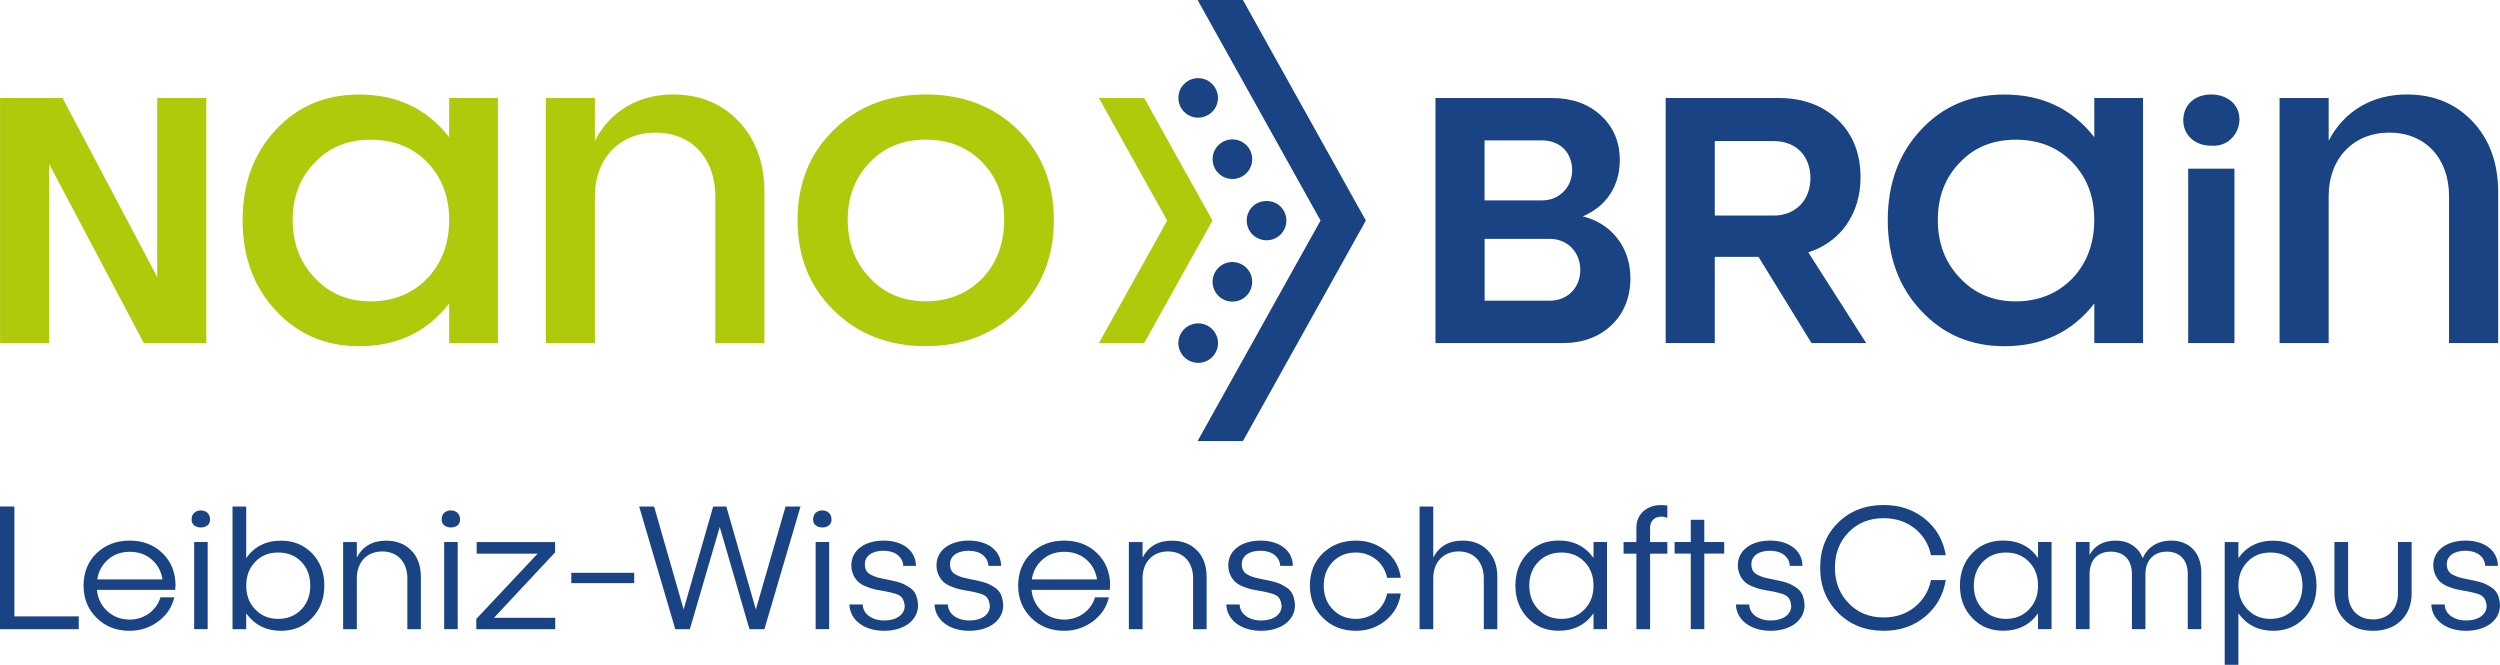 <?xml version="1.0" encoding="UTF-8"?><svg xmlns="http://www.w3.org/2000/svg" id="Ebene_1" viewBox="0 0 421.57 112.09"><defs><style>.cls-1{fill:#afca0b;}.cls-1,.cls-2{stroke-width:0px;}.cls-2{fill:#194383;}</style></defs><path class="cls-1" d="M26.51,16.53h8.28v41.32h-10.54l-15.96-30.19v30.19H.01V16.53h10.54l15.96,30.19v-30.19Z"/><path class="cls-1" d="M75.74,16.53h8.22v41.32h-8.22v-6.67c-3.75,4.82-8.81,7.2-15.18,7.2-5.66,0-10.36-2.02-14.05-6.01-3.75-3.99-5.6-9.11-5.6-15.24s1.85-11.25,5.6-15.24c3.69-3.99,8.39-5.95,14.05-5.95,6.37,0,11.43,2.38,15.18,7.2v-6.61ZM72.05,46.95c2.44-2.56,3.69-5.89,3.69-9.88s-1.25-7.14-3.69-9.7c-2.5-2.56-5.66-3.81-9.53-3.81s-6.97,1.25-9.41,3.81c-2.5,2.56-3.75,5.78-3.75,9.7s1.25,7.26,3.75,9.82c2.44,2.62,5.6,3.93,9.41,3.93s7.03-1.31,9.53-3.87Z"/><path class="cls-1" d="M128.9,57.85h-8.28v-24.77c0-6.43-4.05-10.72-10.06-10.72s-10.24,4.29-10.24,10.72v24.77h-8.28V16.53h8.28v7.2c2.56-4.94,7.26-7.8,13.16-7.8,4.58,0,8.28,1.55,11.13,4.58,2.86,3.04,4.29,7.03,4.29,11.85v25.48Z"/><path class="cls-1" d="M156.1,15.93c6.25,0,11.43,1.96,15.54,5.95,4.05,3.99,6.07,9.11,6.07,15.24s-2.02,11.25-6.07,15.24c-4.11,3.99-9.29,6.01-15.54,6.01s-11.43-2.02-15.48-6.01c-4.11-3.99-6.13-9.11-6.13-15.24s2.02-11.25,6.13-15.24c4.05-3.99,9.23-5.95,15.48-5.95ZM146.7,27.36c-2.5,2.56-3.75,5.78-3.75,9.7s1.25,7.26,3.75,9.82c2.44,2.62,5.6,3.93,9.41,3.93s7.03-1.31,9.53-3.87c2.44-2.56,3.69-5.89,3.69-9.88s-1.25-7.14-3.69-9.7c-2.5-2.56-5.66-3.81-9.53-3.81s-6.97,1.25-9.41,3.81Z"/><path class="cls-2" d="M202.05,19.85c-.87,0-1.73-.36-2.36-.97-.15-.15-.3-.33-.41-.51-.12-.18-.23-.38-.31-.57-.08-.2-.15-.42-.2-.62-.04-.22-.06-.44-.06-.66,0-.88.35-1.74.97-2.36.15-.15.33-.3.51-.42.17-.12.37-.23.57-.31.2-.08.41-.14.63-.19.43-.08.87-.08,1.3,0,.22.05.43.11.63.19.21.08.4.18.57.31.19.12.36.27.51.42.15.15.3.32.42.5.11.18.22.38.31.57.08.21.14.42.19.62.04.22.07.44.07.66s-.03.44-.07.66c-.04.2-.1.42-.19.62-.09.19-.19.39-.31.57-.12.18-.27.36-.42.51-.62.61-1.48.97-2.37.97Z"/><path class="cls-2" d="M204.9,28.47c-.9-1.61-.32-3.64,1.29-4.54h0c1.61-.9,3.65-.32,4.55,1.29h0c.89,1.61.31,3.65-1.3,4.54h0c-.51.29-1.07.43-1.62.43h0c-1.17,0-2.3-.62-2.92-1.72Z"/><path class="cls-2" d="M213.57,40.52c-.88,0-1.74-.36-2.36-.97-.63-.62-.98-1.48-.98-2.37,0-.22.02-.43.06-.65.05-.22.11-.43.2-.62.08-.21.18-.4.31-.58.12-.18.27-.35.42-.5,1.24-1.24,3.47-1.25,4.71,0,.15.15.3.32.42.5.12.18.23.38.31.58.08.19.14.41.2.62.04.22.06.43.06.65,0,.88-.36,1.74-.98,2.37-.61.61-1.47.97-2.36.97Z"/><path class="cls-2" d="M206.19,50.44c-1.61-.9-2.19-2.93-1.29-4.54h0c.9-1.62,2.93-2.19,4.54-1.29h0c1.62.89,2.19,2.93,1.29,4.54h0c-.6,1.1-1.74,1.71-2.92,1.71h0c-.54,0-1.11-.13-1.62-.42Z"/><path class="cls-2" d="M202.05,61.19c-.87,0-1.73-.36-2.36-.98-.15-.15-.3-.32-.42-.5-.11-.18-.22-.38-.31-.58-.08-.19-.14-.41-.19-.61-.04-.22-.07-.44-.07-.66s.03-.44.07-.66.1-.42.19-.62c.09-.19.19-.39.31-.57.12-.18.27-.36.42-.51.15-.15.33-.29.5-.41.19-.12.38-.23.58-.31.2-.08.41-.15.63-.19.43-.08.87-.08,1.3,0,.22.04.42.11.63.19.21.08.4.18.57.31.19.12.36.26.51.41.15.15.29.33.41.51s.23.38.31.57c.09.2.15.41.2.62s.06.44.06.66-.02.44-.06.66c-.04.2-.1.42-.2.61-.08.21-.18.4-.31.58-.12.18-.26.35-.41.5-.62.63-1.48.98-2.37.98Z"/><path class="cls-2" d="M2.43,103.94h10.85v2.16H0v-20.69h2.43v18.53Z"/><path class="cls-2" d="M29.53,99.47h-13.19c.15,1.47.75,2.67,1.77,3.6,1.02.93,2.28,1.41,3.78,1.41,2.43,0,4.53-1.56,5.16-3.75h2.34c-.39,1.65-1.29,3-2.7,4.05s-3.03,1.59-4.83,1.59c-2.25,0-4.08-.72-5.55-2.16-1.47-1.44-2.22-3.27-2.22-5.46s.72-4.02,2.19-5.46c1.47-1.41,3.33-2.13,5.58-2.13s4.08.72,5.55,2.13c1.47,1.44,2.19,3.27,2.19,5.46,0,.15-.03.39-.06.72ZM21.89,93.05c-1.44,0-2.67.42-3.66,1.29-.99.87-1.62,1.98-1.83,3.36h11c-.21-1.35-.81-2.49-1.83-3.36s-2.25-1.29-3.69-1.29Z"/><path class="cls-2" d="M32.32,87.51c0-.84.63-1.44,1.56-1.44.87,0,1.53.6,1.53,1.44.21,1.92-3.27,1.92-3.09,0ZM32.74,91.4h2.28v14.69h-2.28v-14.69Z"/><path class="cls-2" d="M52.62,93.29c1.38,1.44,2.07,3.27,2.07,5.46s-.69,4.02-2.07,5.46c-1.38,1.44-3.12,2.16-5.22,2.16-2.52,0-4.47-.99-5.88-2.94v2.67h-2.31v-20.69h2.31v8.7c1.38-1.95,3.33-2.94,5.88-2.94,2.1,0,3.84.72,5.22,2.13ZM46.92,104.36c1.59,0,2.88-.54,3.9-1.59.99-1.05,1.5-2.37,1.5-4.02s-.51-2.97-1.5-4.02c-1.02-1.05-2.31-1.56-3.9-1.56s-2.88.51-3.87,1.56c-1.02,1.05-1.53,2.4-1.53,4.02s.51,2.97,1.53,4.02c.99,1.05,2.28,1.59,3.87,1.59Z"/><path class="cls-2" d="M69.35,92.81c1.08,1.11,1.62,2.61,1.62,4.44v8.85h-2.28v-8.58c0-2.76-1.68-4.53-4.23-4.53s-4.29,1.77-4.29,4.53v8.58h-2.31v-14.69h2.31v2.61c.99-1.89,2.64-2.85,4.95-2.85,1.74,0,3.15.54,4.23,1.65Z"/><path class="cls-2" d="M74.48,87.51c0-.84.63-1.44,1.56-1.44.87,0,1.53.6,1.53,1.44.21,1.92-3.27,1.92-3.09,0ZM74.9,91.4h2.28v14.69h-2.28v-14.69Z"/><path class="cls-2" d="M83.29,104.18h10.34v1.92h-13.31v-1.74l10.34-11h-10.28v-1.95h13.22v1.74l-10.31,11.03Z"/><path class="cls-2" d="M96.34,96.59h10.61v1.74h-10.61v-1.74Z"/><path class="cls-2" d="M132.47,85.41h2.52l-6.09,20.69h-2.52l-5.01-17.24-5.04,17.24h-2.46l-6.09-20.69h2.52l4.98,17.36,4.98-17.36h2.22l4.98,17.36,5.01-17.36Z"/><path class="cls-2" d="M137.12,87.51c0-.84.63-1.44,1.56-1.44.87,0,1.53.6,1.53,1.44.21,1.92-3.27,1.92-3.09,0ZM137.54,91.4h2.28v14.69h-2.28v-14.69Z"/><path class="cls-2" d="M154.45,95.42h-2.13c-.09-1.53-1.38-2.55-3.33-2.55s-3.15.9-3.15,2.25c0,.87.3,1.47,1.08,1.83.78.39,1.08.45,2.37.72,1.08.21.93.18,2.04.45.96.27,1.23.45,1.98.9,1.02.63,1.41,1.59,1.5,3.03,0,2.55-2.34,4.32-5.73,4.32s-5.76-1.83-5.85-4.44h2.25c.03,1.59,1.53,2.7,3.66,2.7,2.01,0,3.42-.99,3.42-2.46-.15-1.14-.45-1.68-1.53-2.04-.84-.24-.99-.27-2.07-.48-1.2-.21-1.74-.27-2.85-.72-.57-.21-.99-.48-1.32-.75-.63-.57-1.23-1.56-1.23-2.85,0-2.52,2.22-4.17,5.46-4.17s5.43,1.74,5.43,4.26Z"/><path class="cls-2" d="M168.81,95.42h-2.13c-.09-1.53-1.38-2.55-3.33-2.55s-3.15.9-3.15,2.25c0,.87.3,1.47,1.08,1.83.78.39,1.08.45,2.37.72,1.08.21.93.18,2.04.45.96.27,1.23.45,1.98.9,1.02.63,1.41,1.59,1.5,3.03,0,2.55-2.34,4.32-5.73,4.32s-5.76-1.83-5.85-4.44h2.25c.03,1.59,1.53,2.7,3.66,2.7,2.01,0,3.42-.99,3.42-2.46-.15-1.14-.45-1.68-1.53-2.04-.84-.24-.99-.27-2.07-.48-1.2-.21-1.74-.27-2.85-.72-.57-.21-.99-.48-1.32-.75-.63-.57-1.23-1.56-1.23-2.85,0-2.52,2.22-4.17,5.46-4.17s5.43,1.74,5.43,4.26Z"/><path class="cls-2" d="M187.13,99.47h-13.19c.15,1.47.75,2.67,1.77,3.6,1.02.93,2.28,1.41,3.78,1.41,2.43,0,4.53-1.56,5.16-3.75h2.34c-.39,1.65-1.29,3-2.7,4.05s-3.03,1.59-4.83,1.59c-2.25,0-4.08-.72-5.55-2.16-1.47-1.44-2.22-3.27-2.22-5.46s.72-4.02,2.19-5.46c1.47-1.41,3.33-2.13,5.58-2.13s4.08.72,5.55,2.13c1.47,1.44,2.19,3.27,2.19,5.46,0,.15-.03.39-.06.72ZM179.48,93.05c-1.44,0-2.67.42-3.66,1.29-.99.87-1.62,1.98-1.83,3.36h11c-.21-1.35-.81-2.49-1.83-3.36s-2.25-1.29-3.69-1.29Z"/><path class="cls-2" d="M201.85,92.81c1.08,1.11,1.62,2.61,1.62,4.44v8.85h-2.28v-8.58c0-2.76-1.68-4.53-4.23-4.53s-4.29,1.77-4.29,4.53v8.58h-2.31v-14.69h2.31v2.61c.99-1.89,2.64-2.85,4.95-2.85,1.74,0,3.15.54,4.23,1.65Z"/><path class="cls-2" d="M218.01,95.42h-2.13c-.09-1.53-1.38-2.55-3.33-2.55s-3.15.9-3.15,2.25c0,.87.3,1.47,1.08,1.83.78.39,1.08.45,2.37.72,1.08.21.93.18,2.04.45.96.27,1.23.45,1.98.9,1.02.63,1.41,1.59,1.5,3.03,0,2.55-2.34,4.32-5.73,4.32s-5.76-1.83-5.85-4.44h2.25c.03,1.59,1.53,2.7,3.66,2.7,2.01,0,3.42-.99,3.42-2.46-.15-1.14-.45-1.68-1.53-2.04-.84-.24-.99-.27-2.07-.48-1.2-.21-1.74-.27-2.85-.72-.57-.21-.99-.48-1.32-.75-.63-.57-1.23-1.56-1.23-2.85,0-2.52,2.22-4.17,5.46-4.17s5.43,1.74,5.43,4.26Z"/><path class="cls-2" d="M236.21,100.07c-.24,1.83-1.08,3.33-2.49,4.5-1.41,1.2-3.12,1.8-5.07,1.8-2.25,0-4.08-.72-5.55-2.16-1.47-1.44-2.22-3.27-2.22-5.46s.72-4.02,2.19-5.46c1.47-1.41,3.33-2.13,5.58-2.13,1.95,0,3.63.6,5.07,1.77,1.41,1.17,2.25,2.67,2.49,4.5h-2.31c-.48-2.49-2.64-4.26-5.25-4.26-1.59,0-2.88.51-3.9,1.56s-1.53,2.4-1.53,4.02.51,2.97,1.53,4.02,2.31,1.59,3.9,1.59c2.64,0,4.77-1.77,5.25-4.29h2.31Z"/><path class="cls-2" d="M250.87,92.81c1.08,1.11,1.62,2.61,1.62,4.44v8.85h-2.28v-8.58c0-2.76-1.68-4.53-4.23-4.53s-4.29,1.77-4.29,4.53v8.58h-2.31v-20.69h2.31v8.6c.99-1.89,2.64-2.85,4.95-2.85,1.74,0,3.15.54,4.23,1.65Z"/><path class="cls-2" d="M268.71,91.4h2.28v14.69h-2.28v-2.67c-1.38,1.95-3.33,2.94-5.88,2.94-2.13,0-3.87-.72-5.22-2.16-1.38-1.44-2.07-3.27-2.07-5.46s.69-4.02,2.07-5.46c1.35-1.41,3.09-2.13,5.22-2.13,2.55,0,4.5.99,5.88,2.94v-2.7ZM267.18,102.77c1.02-1.05,1.53-2.37,1.53-4.02s-.51-2.97-1.53-4.02-2.31-1.56-3.87-1.56-2.88.51-3.9,1.56-1.53,2.4-1.53,4.02.51,2.97,1.53,4.02,2.31,1.59,3.9,1.59,2.85-.54,3.87-1.59Z"/><path class="cls-2" d="M278.25,88.98v2.43h2.91v1.95h-2.91v12.74h-2.31v-12.74h-2.16v-1.95h2.16v-2.43c0-2.25,1.71-3.81,4.14-3.81.36,0,.72.03,1.08.09v2.07c-.33-.15-.69-.21-1.05-.21-1.11,0-1.86.75-1.86,1.86Z"/><path class="cls-2" d="M290.75,91.4v1.95h-3.36v12.74h-2.28v-12.74h-2.73v-1.95h2.73v-3.75h2.28v3.75h3.36Z"/><path class="cls-2" d="M303.94,95.42h-2.13c-.09-1.53-1.38-2.55-3.33-2.55s-3.15.9-3.15,2.25c0,.87.3,1.47,1.08,1.83.78.39,1.08.45,2.37.72,1.08.21.93.18,2.04.45.96.27,1.23.45,1.98.9,1.02.63,1.41,1.59,1.5,3.03,0,2.55-2.34,4.32-5.73,4.32s-5.76-1.83-5.85-4.44h2.25c.03,1.59,1.53,2.7,3.66,2.7,2.01,0,3.42-.99,3.42-2.46-.15-1.14-.45-1.68-1.53-2.04-.84-.24-.99-.27-2.07-.48-1.2-.21-1.74-.27-2.85-.72-.57-.21-.99-.48-1.32-.75-.63-.57-1.23-1.56-1.23-2.85,0-2.52,2.22-4.17,5.46-4.17s5.43,1.74,5.43,4.26Z"/><path class="cls-2" d="M328.11,97.82c-.42,2.55-1.59,4.59-3.51,6.18-1.92,1.59-4.23,2.37-6.96,2.37-3.09,0-5.67-1.02-7.68-3.03-2.01-2.01-3.03-4.53-3.03-7.62s1.02-5.61,3.03-7.59c2.01-1.98,4.59-2.97,7.68-2.97,2.73,0,5.04.78,6.96,2.34s3.09,3.6,3.51,6.12h-2.49c-.39-1.86-1.32-3.36-2.76-4.53-1.47-1.14-3.21-1.71-5.22-1.71-2.37,0-4.35.78-5.88,2.34-1.56,1.59-2.34,3.57-2.34,6s.78,4.44,2.34,6.03c1.53,1.59,3.51,2.37,5.88,2.37,2.01,0,3.75-.57,5.22-1.74,1.44-1.17,2.37-2.67,2.76-4.56h2.49Z"/><path class="cls-2" d="M343.67,91.4h2.28v14.69h-2.28v-2.67c-1.38,1.95-3.33,2.94-5.88,2.94-2.13,0-3.87-.72-5.22-2.16-1.38-1.44-2.07-3.27-2.07-5.46s.69-4.02,2.07-5.46c1.35-1.41,3.09-2.13,5.22-2.13,2.55,0,4.5.99,5.88,2.94v-2.7ZM342.14,102.77c1.02-1.05,1.53-2.37,1.53-4.02s-.51-2.97-1.53-4.02-2.31-1.56-3.87-1.56-2.88.51-3.9,1.56-1.53,2.4-1.53,4.02.51,2.97,1.53,4.02,2.31,1.59,3.9,1.59,2.85-.54,3.87-1.59Z"/><path class="cls-2" d="M371.2,96.53v9.56h-2.28v-9.29c0-2.37-1.35-3.78-3.54-3.78s-3.6,1.47-3.6,3.78v9.29h-2.28v-9.29c0-2.37-1.32-3.78-3.57-3.78s-3.57,1.47-3.57,3.78v9.29h-2.31v-14.69h2.31v2.19c.87-1.62,2.37-2.43,4.44-2.43s3.81,1.08,4.53,2.97c.81-1.89,2.52-2.97,4.8-2.97,3.09,0,5.07,2.1,5.07,5.37Z"/><path class="cls-2" d="M388.56,93.29c1.38,1.44,2.07,3.27,2.07,5.46s-.69,4.02-2.07,5.46c-1.38,1.44-3.12,2.16-5.22,2.16-2.52,0-4.47-.99-5.88-2.94v8.67h-2.31v-20.69h2.31v2.7c1.38-1.95,3.33-2.94,5.88-2.94,2.1,0,3.84.72,5.22,2.13ZM382.86,104.36c1.59,0,2.88-.54,3.9-1.59.99-1.05,1.5-2.37,1.5-4.02s-.51-2.97-1.5-4.02c-1.02-1.05-2.31-1.56-3.9-1.56s-2.88.51-3.87,1.56c-1.02,1.05-1.53,2.4-1.53,4.02s.51,2.97,1.53,4.02c.99,1.05,2.28,1.59,3.87,1.59Z"/><path class="cls-2" d="M406.67,91.4v8.64c0,1.89-.6,3.42-1.77,4.59-1.2,1.17-2.79,1.74-4.74,1.74s-3.54-.57-4.71-1.74c-1.2-1.17-1.8-2.7-1.8-4.59v-8.64h2.31v8.64c0,2.67,1.65,4.41,4.2,4.41s4.2-1.74,4.2-4.41v-8.64h2.31Z"/><path class="cls-2" d="M421.21,95.42h-2.13c-.09-1.53-1.38-2.55-3.33-2.55s-3.15.9-3.15,2.25c0,.87.3,1.47,1.08,1.83.78.39,1.08.45,2.37.72,1.08.21.93.18,2.04.45.96.27,1.23.45,1.98.9,1.02.63,1.41,1.59,1.5,3.03,0,2.55-2.34,4.32-5.73,4.32s-5.76-1.83-5.85-4.44h2.25c.03,1.59,1.53,2.7,3.66,2.7,2.01,0,3.42-.99,3.42-2.46-.15-1.14-.45-1.68-1.53-2.04-.84-.24-.99-.27-2.07-.48-1.2-.21-1.74-.27-2.85-.72-.57-.21-.99-.48-1.32-.75-.63-.57-1.23-1.56-1.23-2.85,0-2.52,2.22-4.17,5.46-4.17s5.43,1.74,5.43,4.26Z"/><path class="cls-2" d="M274.93,46.89c0,3.27-1.07,5.89-3.16,7.92-2.14,2.02-4.88,3.04-8.22,3.04h-21.49V16.53h19.65c3.33,0,6.07.95,8.22,2.92s3.21,4.47,3.21,7.56c0,4.47-2.38,7.86-6.25,9.47,4.82,1.19,8.04,5.18,8.04,10.42ZM263.68,25.04c-.95-.89-2.2-1.37-3.69-1.37h-9.65v10.12h9.65c1.49,0,2.68-.48,3.69-1.49,1.91-1.91,1.91-5.36,0-7.26ZM261.36,50.7c2.92,0,5.12-2.14,5.12-5.18s-2.2-5.24-5.12-5.24h-11.01v10.42h11.01Z"/><path class="cls-2" d="M305.47,57.85l-8.93-14.53h-7.38v14.53h-8.28V16.53h19.11c4.05,0,7.38,1.25,9.94,3.69,2.56,2.5,3.81,5.72,3.81,9.71,0,6.13-3.39,10.9-8.81,12.62l9.76,15.3h-9.23ZM289.16,23.79v12.56h9.94c3.63,0,6.19-2.56,6.19-6.31s-2.44-6.25-6.19-6.25h-9.94Z"/><path class="cls-2" d="M353.16,16.53h8.22v41.32h-8.22v-6.67c-3.75,4.82-8.81,7.2-15.18,7.2-5.66,0-10.36-2.02-14.05-6.01-3.75-3.99-5.6-9.11-5.6-15.24s1.85-11.25,5.6-15.24c3.69-3.99,8.39-5.95,14.05-5.95,6.37,0,11.43,2.38,15.18,7.2v-6.61ZM349.46,46.95c2.44-2.56,3.69-5.89,3.69-9.88s-1.25-7.14-3.69-9.7c-2.5-2.56-5.66-3.81-9.53-3.81s-6.97,1.25-9.41,3.81c-2.5,2.56-3.75,5.78-3.75,9.7s1.25,7.26,3.75,9.82c2.44,2.62,5.6,3.93,9.41,3.93s7.03-1.31,9.53-3.87Z"/><path class="cls-2" d="M372.86,24.57c-2.8,0-4.7-1.85-4.7-4.29,0-2.56,1.91-4.35,4.7-4.35,1.37,0,2.56.42,3.45,1.19,2.86,2.56.83,7.8-3.45,7.44ZM368.99,28.44h7.8v29.41h-7.8v-29.41Z"/><path class="cls-2" d="M421.26,57.85h-8.28v-24.77c0-6.43-4.05-10.72-10.06-10.72s-10.24,4.29-10.24,10.72v24.77h-8.28V16.53h8.28v7.2c2.56-4.94,7.26-7.8,13.16-7.8,4.58,0,8.28,1.55,11.13,4.58,2.86,3.04,4.29,7.03,4.29,11.85v25.48Z"/><polygon class="cls-1" points="192.93 16.51 185.29 16.51 196.82 37.19 185.3 57.85 192.94 57.85 204.46 37.19 192.93 16.51"/><polygon class="cls-2" points="201.95 74.38 209.59 74.38 230.32 37.19 209.59 0 201.95 0 222.68 37.19 201.95 74.37 201.95 74.38"/></svg>